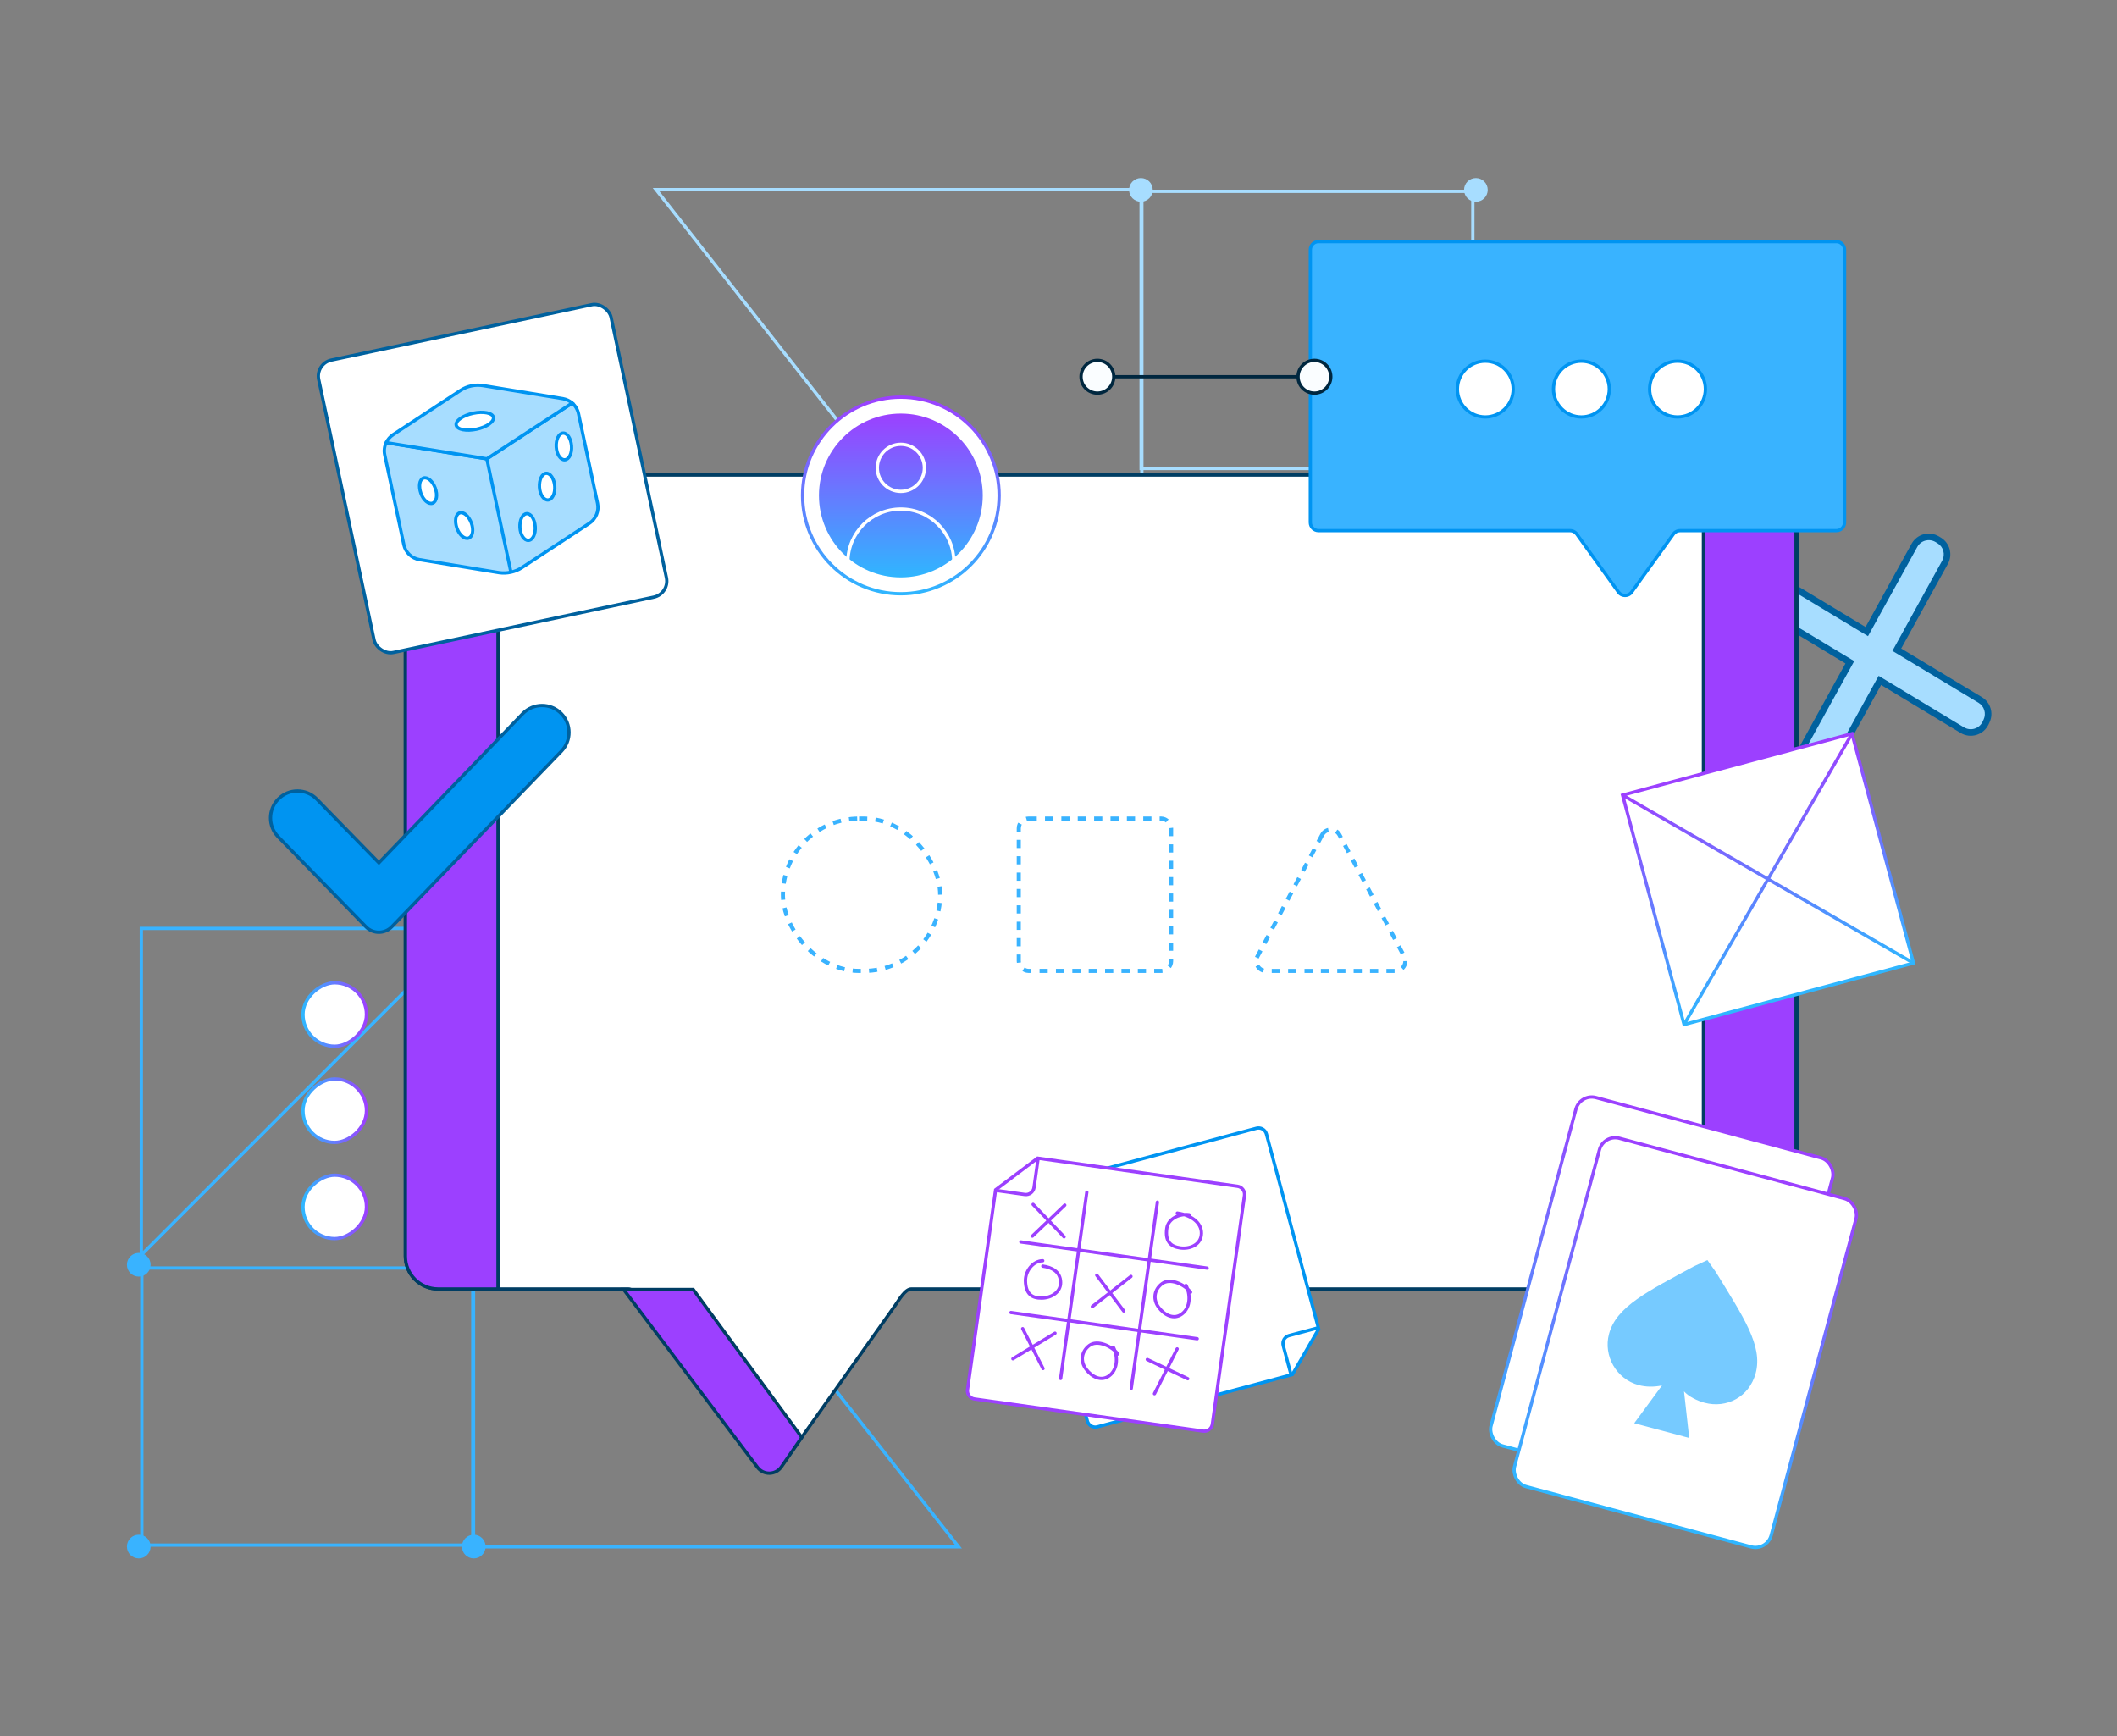 <svg xmlns="http://www.w3.org/2000/svg" width="517" height="424" viewBox="0 0 517 424" fill="none"><rect x="0" y="0" width="517" height="424" fill="#808080" stroke="none"/><mask id="path-2-outside-1_205_8722" maskUnits="userSpaceOnUse" x="426.73" y="128.859" width="61.496" height="62.203" fill="black"><rect fill="white" x="426.73" y="128.859" width="61.496" height="62.203"></rect><path fill-rule="evenodd" clip-rule="evenodd" d="M430.889 149.138C429.049 148.028 428.415 145.662 429.453 143.781L429.716 143.305C430.812 141.318 433.34 140.64 435.283 141.812L455.894 154.237L467.53 133.172C468.627 131.185 471.155 130.509 473.098 131.681L473.563 131.962C475.403 133.072 476.037 135.438 474.999 137.319L463.225 158.657L483.587 170.933C485.342 171.991 486.014 174.203 485.143 176.058L484.9 176.577C483.891 178.725 481.244 179.528 479.212 178.302L459.087 166.156L447.731 186.737C446.585 188.816 443.891 189.444 441.943 188.087L441.473 187.76C439.792 186.589 439.267 184.337 440.258 182.543L451.754 161.731L430.889 149.138Z"></path></mask><path fill-rule="evenodd" clip-rule="evenodd" d="M430.889 149.138C429.049 148.028 428.415 145.662 429.453 143.781L429.716 143.305C430.812 141.318 433.34 140.64 435.283 141.812L455.894 154.237L467.53 133.172C468.627 131.185 471.155 130.509 473.098 131.681L473.563 131.962C475.403 133.072 476.037 135.438 474.999 137.319L463.225 158.657L483.587 170.933C485.342 171.991 486.014 174.203 485.143 176.058L484.9 176.577C483.891 178.725 481.244 179.528 479.212 178.302L459.087 166.156L447.731 186.737C446.585 188.816 443.891 189.444 441.943 188.087L441.473 187.76C439.792 186.589 439.267 184.337 440.258 182.543L451.754 161.731L430.889 149.138Z" fill="#A7DDFF"></path><path d="M429.453 143.781L428.753 143.394L428.753 143.394L429.453 143.781ZM430.889 149.138L431.302 148.453L431.302 148.453L430.889 149.138ZM429.716 143.305L430.416 143.692L430.416 143.692L429.716 143.305ZM435.283 141.812L434.87 142.497L434.87 142.497L435.283 141.812ZM455.894 154.237L455.481 154.923L456.192 155.352L456.594 154.624L455.894 154.237ZM467.53 133.172L468.23 133.558L468.23 133.558L467.53 133.172ZM473.098 131.681L472.685 132.366L472.685 132.366L473.098 131.681ZM473.563 131.962L473.977 131.277L473.977 131.277L473.563 131.962ZM474.999 137.319L474.298 136.932L474.298 136.932L474.999 137.319ZM463.225 158.657L462.525 158.271L462.153 158.945L462.812 159.342L463.225 158.657ZM483.587 170.933L483.174 171.618L483.587 170.933ZM485.143 176.058L484.419 175.718L484.419 175.718L485.143 176.058ZM484.9 176.577L485.624 176.916L485.624 176.916L484.9 176.577ZM479.212 178.302L478.799 178.987L479.212 178.302ZM459.087 166.156L459.501 165.471L458.789 165.042L458.387 165.77L459.087 166.156ZM447.731 186.737L447.031 186.351L447.731 186.737ZM441.943 188.087L441.486 188.744L441.486 188.744L441.943 188.087ZM441.473 187.76L441.93 187.103L441.93 187.103L441.473 187.76ZM440.258 182.543L439.558 182.157L439.558 182.157L440.258 182.543ZM451.754 161.731L452.455 162.118L452.827 161.444L452.168 161.046L451.754 161.731ZM428.753 143.394C427.507 145.652 428.268 148.49 430.475 149.823L431.302 148.453C429.83 147.565 429.323 145.672 430.154 144.167L428.753 143.394ZM429.015 142.919L428.753 143.394L430.154 144.167L430.416 143.692L429.015 142.919ZM435.696 141.127C433.364 139.721 430.331 140.534 429.015 142.919L430.416 143.692C431.293 142.102 433.315 141.56 434.87 142.497L435.696 141.127ZM456.307 153.552L435.696 141.127L434.87 142.497L455.481 154.923L456.307 153.552ZM456.594 154.624L468.23 133.558L466.83 132.785L455.193 153.851L456.594 154.624ZM468.23 133.558C469.108 131.969 471.131 131.428 472.685 132.366L473.512 130.996C471.18 129.589 468.146 130.401 466.83 132.785L468.23 133.558ZM472.685 132.366L473.15 132.647L473.977 131.277L473.512 130.996L472.685 132.366ZM473.15 132.647C474.622 133.535 475.129 135.427 474.298 136.932L475.699 137.705C476.945 135.448 476.184 132.609 473.977 131.277L473.15 132.647ZM474.298 136.932L462.525 158.271L463.925 159.044L475.699 137.705L474.298 136.932ZM484 170.248L463.638 157.972L462.812 159.342L483.174 171.618L484 170.248ZM485.867 176.398C486.912 174.172 486.106 171.517 484 170.248L483.174 171.618C484.578 172.464 485.115 174.234 484.419 175.718L485.867 176.398ZM485.624 176.916L485.867 176.398L484.419 175.718L484.176 176.237L485.624 176.916ZM478.799 178.987C481.237 180.458 484.414 179.495 485.624 176.916L484.176 176.237C483.369 177.956 481.251 178.598 479.625 177.617L478.799 178.987ZM458.674 166.841L478.799 178.987L479.625 177.617L459.501 165.471L458.674 166.841ZM458.387 165.77L447.031 186.351L448.432 187.124L459.788 166.543L458.387 165.77ZM447.031 186.351C446.114 188.013 443.958 188.516 442.4 187.431L441.486 188.744C443.823 190.372 447.056 189.618 448.432 187.124L447.031 186.351ZM442.4 187.431L441.93 187.103L441.016 188.416L441.486 188.744L442.4 187.431ZM441.93 187.103C440.585 186.167 440.166 184.365 440.958 182.93L439.558 182.157C438.369 184.309 438.998 187.011 441.016 188.416L441.93 187.103ZM440.958 182.93L452.455 162.118L451.054 161.344L439.558 182.157L440.958 182.93ZM430.475 149.823L451.341 162.416L452.168 161.046L431.302 148.453L430.475 149.823Z" fill="#00619E" mask="url(#path-2-outside-1_205_8722)"></path><path fill-rule="evenodd" clip-rule="evenodd" d="M34.639 377.326L115.64 377.326L115.64 309.654L34.639 309.654L34.639 377.326Z" stroke="#39B3FF" stroke-width="0.8"></path><path fill-rule="evenodd" clip-rule="evenodd" d="M34.512 306.457L34.512 226.728L114.24 226.728L34.512 306.457Z" stroke="#39B3FF" stroke-width="0.8"></path><path fill-rule="evenodd" clip-rule="evenodd" d="M115.464 226.65L234.091 377.739L115.464 377.739L115.464 226.65Z" stroke="#39B3FF" stroke-width="0.8"></path><circle cx="2.892" cy="2.892" r="2.892" transform="matrix(1 5.56363e-08 5.56363e-08 -1 111.508 229.942)" fill="#39B3FF"></circle><circle cx="2.892" cy="2.892" r="2.892" transform="matrix(1 5.56363e-08 5.56363e-08 -1 112.805 380.571)" fill="#39B3FF"></circle><circle cx="2.892" cy="2.892" r="2.892" transform="matrix(1 5.56363e-08 5.56363e-08 -1 31 380.571)" fill="#39B3FF"></circle><circle cx="2.892" cy="2.892" r="2.892" transform="matrix(1 5.56363e-08 5.56363e-08 -1 31 311.749)" fill="#39B3FF"></circle><path fill-rule="evenodd" clip-rule="evenodd" d="M359.682 46.726L278.68 46.726L278.68 114.398L359.682 114.398L359.682 46.726Z" stroke="#A7DDFF" stroke-width="0.8"></path><path fill-rule="evenodd" clip-rule="evenodd" d="M359.808 117.596L359.808 277.052L280.08 197.324L359.808 117.596Z" stroke="#A7DDFF" stroke-width="0.8"></path><path fill-rule="evenodd" clip-rule="evenodd" d="M278.856 197.402L160.23 46.313L278.856 46.313L278.856 197.402Z" stroke="#A7DDFF" stroke-width="0.8"></path><circle cx="2.892" cy="2.892" r="2.892" transform="matrix(-1 -8.74228e-08 -8.74228e-08 1 282.812 194.11)" fill="#A7DDFF"></circle><circle cx="2.892" cy="2.892" r="2.892" transform="matrix(-1 -8.74228e-08 -8.74228e-08 1 281.516 43.481)" fill="#A7DDFF"></circle><circle cx="2.892" cy="2.892" r="2.892" transform="matrix(-1 -8.74228e-08 -8.74228e-08 1 363.32 43.481)" fill="#A7DDFF"></circle><circle cx="2.892" cy="2.892" r="2.892" transform="matrix(-1 -8.74228e-08 -8.74228e-08 1 363.32 112.303)" fill="#A7DDFF"></circle><path fill-rule="evenodd" clip-rule="evenodd" d="M107 116C102.582 116 99 119.582 99 124L99 306.772C99 311.19 102.582 314.772 107 314.772L153.427 314.772C154.971 314.772 156.461 317.474 157.353 318.734L184.736 357.392C186.33 359.642 189.67 359.642 191.264 357.392L218.647 318.734C219.539 317.474 221.029 314.772 222.573 314.772L431 314.772C435.418 314.772 439 311.19 439 306.772L439 124C439 119.582 435.418 116 431 116L107 116Z" fill="white"></path><path d="M99 124L98.6 124L99 124ZM107 116L107 115.6L107 116ZM99 306.772L99.4 306.772L99 306.772ZM184.736 357.392L184.409 357.623L184.736 357.392ZM191.264 357.392L191.591 357.623L191.264 357.392ZM439 306.772L439.4 306.772L439 306.772ZM439 124L438.6 124L439 124ZM431 116L431 116.4L431 116ZM99.4 124C99.4 119.803 102.803 116.4 107 116.4L107 115.6C102.361 115.6 98.6 119.361 98.6 124L99.4 124ZM99.4 306.772L99.4 124L98.6 124L98.6 306.772L99.4 306.772ZM107 314.372C102.803 314.372 99.4 310.969 99.4 306.772L98.6 306.772C98.6 311.411 102.361 315.172 107 315.172L107 314.372ZM153.427 314.372L107 314.372L107 315.172L153.427 315.172L153.427 314.372ZM157.027 318.965L184.409 357.623L185.062 357.161L157.68 318.503L157.027 318.965ZM184.409 357.623C186.163 360.099 189.837 360.099 191.591 357.623L190.938 357.161C189.503 359.186 186.497 359.186 185.062 357.161L184.409 357.623ZM191.591 357.623L218.973 318.965L218.32 318.503L190.938 357.161L191.591 357.623ZM431 314.372L222.573 314.372L222.573 315.172L431 315.172L431 314.372ZM438.6 306.772C438.6 310.969 435.197 314.372 431 314.372L431 315.172C435.639 315.172 439.4 311.411 439.4 306.772L438.6 306.772ZM438.6 124L438.6 306.772L439.4 306.772L439.4 124L438.6 124ZM431 116.4C435.197 116.4 438.6 119.803 438.6 124L439.4 124C439.4 119.361 435.639 115.6 431 115.6L431 116.4ZM107 116.4L431 116.4L431 115.6L107 115.6L107 116.4ZM218.973 318.965C219.448 318.296 220.007 317.356 220.676 316.533C221.004 316.129 221.339 315.78 221.671 315.536C222.005 315.29 222.305 315.172 222.573 315.172L222.573 314.372C222.069 314.372 221.604 314.591 221.196 314.892C220.787 315.193 220.404 315.599 220.055 316.028C219.37 316.871 218.738 317.913 218.32 318.503L218.973 318.965ZM153.427 315.172C153.695 315.172 153.995 315.29 154.329 315.536C154.661 315.78 154.996 316.129 155.324 316.533C155.993 317.356 156.552 318.296 157.027 318.965L157.68 318.503C157.262 317.913 156.63 316.871 155.945 316.028C155.596 315.599 155.213 315.193 154.804 314.892C154.396 314.591 153.931 314.372 153.427 314.372L153.427 315.172Z" fill="#003D63"></path><path d="M99 124C99 119.582 102.582 116 107 116H121.618V314.772H107C102.582 314.772 99 311.19 99 306.772V124Z" fill="#9C40FF" stroke="#003D63" stroke-width="0.8"></path><path d="M438.619 124C438.619 119.582 435.037 116 430.619 116H416.001V314.772H430.619C435.037 314.772 438.619 311.19 438.619 306.772V124Z" fill="#9C40FF" stroke="#003D63" stroke-width="0.8"></path><path d="M184.986 358.329L152.302 314.9H169.297L195.803 351.007L190.823 358.211C189.427 360.232 186.462 360.292 184.986 358.329Z" fill="#9C40FF" stroke="#003D63" stroke-width="0.8"></path><path fill-rule="evenodd" clip-rule="evenodd" d="M322 59C320.895 59 320 59.895 320 61L320 127.581C320 128.686 320.895 129.581 322 129.581L383.431 129.582C384.075 129.582 384.679 129.891 385.055 130.414L395.237 144.581C396.035 145.691 397.687 145.691 398.485 144.581L408.668 130.414C409.043 129.891 409.648 129.582 410.292 129.582L448.469 129.582C449.573 129.582 450.469 128.686 450.469 127.582L450.469 61C450.469 59.895 449.573 59 448.469 59L322 59Z" fill="#39B3FF"></path><path d="M322 129.581L322 129.981L322 129.581ZM395.237 144.581L394.912 144.814L395.237 144.581ZM398.485 144.581L398.16 144.347L398.485 144.581ZM448.469 129.582L448.469 129.182L448.469 129.582ZM408.668 130.414L408.992 130.648L408.668 130.414ZM410.292 129.582L410.292 129.182L410.292 129.582ZM383.431 129.582L383.431 129.182L383.431 129.582ZM385.055 130.414L385.38 130.181L385.055 130.414ZM320.4 61C320.4 60.116 321.116 59.4 322 59.4L322 58.6C320.675 58.6 319.6 59.675 319.6 61L320.4 61ZM320.4 127.581L320.4 61L319.6 61L319.6 127.581L320.4 127.581ZM322 129.181C321.116 129.181 320.4 128.465 320.4 127.581L319.6 127.581C319.6 128.907 320.674 129.981 322 129.981L322 129.181ZM383.431 129.182L322 129.181L322 129.981L383.431 129.982L383.431 129.182ZM384.73 130.648L394.912 144.814L395.562 144.347L385.38 130.181L384.73 130.648ZM394.912 144.814C395.87 146.147 397.852 146.147 398.81 144.814L398.16 144.347C397.522 145.236 396.2 145.236 395.562 144.347L394.912 144.814ZM398.81 144.814L408.992 130.648L408.343 130.181L398.16 144.347L398.81 144.814ZM448.469 129.182L410.292 129.182L410.292 129.982L448.469 129.982L448.469 129.182ZM450.069 127.582C450.069 128.465 449.352 129.182 448.469 129.182L448.469 129.982C449.794 129.982 450.869 128.907 450.869 127.582L450.069 127.582ZM450.069 61L450.069 127.582L450.869 127.582L450.869 61L450.069 61ZM448.469 59.4C449.353 59.4 450.069 60.116 450.069 61L450.869 61C450.869 59.675 449.794 58.6 448.469 58.6L448.469 59.4ZM322 59.4L448.469 59.4L448.469 58.6L322 58.6L322 59.4ZM408.992 130.648C409.293 130.229 409.777 129.982 410.292 129.982L410.292 129.182C409.519 129.182 408.794 129.553 408.343 130.181L408.992 130.648ZM383.431 129.982C383.946 129.982 384.429 130.229 384.73 130.648L385.38 130.181C384.929 129.553 384.203 129.182 383.431 129.182L383.431 129.982Z" fill="#0094F1"></path><circle cx="409.668" cy="95.015" r="6.815" transform="rotate(-180 409.668 95.015)" fill="white" stroke="#0094F1" stroke-width="0.8"></circle><circle cx="386.195" cy="95.015" r="6.815" transform="rotate(-180 386.195 95.015)" fill="white" stroke="#0094F1" stroke-width="0.8"></circle><circle cx="362.725" cy="95.015" r="6.815" transform="rotate(-180 362.725 95.015)" fill="white" stroke="#0094F1" stroke-width="0.8"></circle><rect x="89.49" y="240" width="15.489" height="15.489" rx="7.745" transform="rotate(90 89.49 240)" fill="#001F33"></rect><rect x="89.49" y="240" width="15.489" height="15.489" rx="7.745" transform="rotate(90 89.49 240)" fill="white"></rect><rect x="89.49" y="240" width="15.489" height="15.489" rx="7.745" transform="rotate(90 89.49 240)" stroke="url(#paint0_linear_205_8722)" stroke-width="0.8" stroke-miterlimit="10"></rect><rect x="89.49" y="263.489" width="15.489" height="15.489" rx="7.745" transform="rotate(90 89.49 263.489)" fill="#001F33"></rect><rect x="89.49" y="263.489" width="15.489" height="15.489" rx="7.745" transform="rotate(90 89.49 263.489)" fill="white"></rect><rect x="89.49" y="263.489" width="15.489" height="15.489" rx="7.745" transform="rotate(90 89.49 263.489)" stroke="url(#paint1_linear_205_8722)" stroke-width="0.8" stroke-miterlimit="10"></rect><rect x="89.49" y="286.979" width="15.489" height="15.489" rx="7.745" transform="rotate(90 89.49 286.979)" fill="#001F33"></rect><rect x="89.49" y="286.979" width="15.489" height="15.489" rx="7.745" transform="rotate(90 89.49 286.979)" fill="white"></rect><rect x="89.49" y="286.979" width="15.489" height="15.489" rx="7.745" transform="rotate(90 89.49 286.979)" stroke="url(#paint2_linear_205_8722)" stroke-width="0.8" stroke-miterlimit="10"></rect><path d="M271.5 92L321 92" stroke="#00273F" stroke-width="0.8"></path><path d="M268 96C270.209 96 272 94.209 272 92C272 89.791 270.209 88 268 88C265.791 88 264 89.791 264 92C264 94.209 265.791 96 268 96Z" fill="#FAFDFF" stroke="#00273F" stroke-width="0.8" stroke-miterlimit="10"></path><path d="M321 96C323.209 96 325 94.209 325 92C325 89.791 323.209 88 321 88C318.791 88 317 89.791 317 92C317 94.209 318.791 96 321 96Z" fill="#FAFDFF" stroke="#00273F" stroke-width="0.8" stroke-miterlimit="10"></path><rect x="77" y="88.762" width="73" height="73" rx="4" transform="rotate(-12 77 88.762)" fill="white" stroke="#00619E" stroke-width="0.8"></rect><path d="M118.89 112.042L124.776 139.734C125.719 139.533 126.616 139.16 127.424 138.634L143.916 127.801C144.705 127.284 145.319 126.541 145.679 125.67C146.038 124.798 146.126 123.838 145.931 122.916L141.272 100.996C141.056 99.994 140.517 99.091 139.737 98.427L118.89 112.042ZM94.308 108.084C93.865 109.008 93.739 110.052 93.95 111.054L98.619 133.021C98.816 133.943 99.287 134.784 99.97 135.434C100.653 136.085 101.516 136.513 102.447 136.665L121.919 139.853C122.871 139.988 123.839 139.948 124.776 139.734L118.89 112.042L94.308 108.084Z" fill="#A7DDFF"></path><path d="M118.89 112.042L124.776 139.734M118.89 112.042L139.737 98.427C140.517 99.091 141.056 99.994 141.272 100.996L145.931 122.916C146.126 123.838 146.038 124.798 145.679 125.67C145.319 126.541 144.705 127.284 143.916 127.801L127.424 138.634C126.616 139.16 125.719 139.533 124.776 139.734M118.89 112.042L94.308 108.084C93.865 109.008 93.739 110.052 93.95 111.054L98.619 133.021C98.816 133.943 99.287 134.784 99.97 135.434C100.653 136.085 101.516 136.513 102.447 136.665L121.919 139.853C122.871 139.988 123.839 139.948 124.776 139.734" stroke="#0094F1" stroke-width="0.8"></path><path d="M118.891 112.043L139.738 98.428C139.084 97.87 138.292 97.498 137.445 97.352L117.973 94.164C116.053 93.85 114.084 94.268 112.458 95.336L95.966 106.169C95.251 106.65 94.679 107.316 94.311 108.096L118.891 112.043Z" fill="#A7DDFF" stroke="#0094F1" stroke-width="0.8"></path><path d="M111.412 103.836C111.522 104.353 112.106 104.746 113.036 104.93C113.965 105.114 115.165 105.074 116.37 104.818C117.575 104.561 118.687 104.111 119.462 103.564C120.236 103.018 120.61 102.421 120.5 101.904C120.39 101.388 119.806 100.994 118.876 100.81C117.946 100.626 116.747 100.667 115.542 100.923C114.337 101.179 113.225 101.63 112.45 102.176C111.676 102.723 111.302 103.32 111.412 103.836Z" fill="white" stroke="#0094F1" stroke-width="0.8"></path><path d="M106.282 119.166C106.914 120.858 106.634 122.495 105.661 122.872C104.688 123.249 103.365 122.146 102.779 120.444C102.192 118.741 102.426 117.114 103.401 116.748C104.376 116.382 105.652 117.484 106.282 119.166ZM135.844 109.16C135.953 110.952 136.876 112.345 137.928 112.28C138.979 112.216 139.719 110.685 139.573 108.889C139.428 107.093 138.541 105.704 137.502 105.766C136.462 105.829 135.733 107.356 135.844 109.16ZM126.973 128.828C127.084 130.631 128.005 132.013 129.058 131.959C130.112 131.905 130.849 130.364 130.704 128.568C130.559 126.772 129.672 125.383 128.632 125.445C127.592 125.507 126.864 127.035 126.973 128.828ZM131.742 118.974C131.85 120.767 132.785 122.157 133.825 122.094C134.865 122.032 135.616 120.5 135.473 118.714C135.33 116.929 134.43 115.532 133.388 115.583C132.345 115.634 131.642 117.168 131.742 118.974ZM115.1 127.697C115.732 129.39 115.453 131.027 114.466 131.395C113.48 131.764 112.182 130.667 111.586 128.978C110.99 127.289 111.233 125.648 112.206 125.271C113.179 124.894 114.468 126.005 115.1 127.697Z" fill="white" stroke="#0094F1" stroke-width="0.8"></path><rect x="191.199" y="199.9" width="38.4" height="37.2" rx="18.6" stroke="#39B3FF" stroke-dasharray="2 2"></rect><rect x="248.799" y="199.9" width="37.2" height="37.2" rx="2.4" stroke="#39B3FF" stroke-dasharray="2 2"></rect><path d="M322.881 203.88C323.784 202.184 326.215 202.184 327.118 203.88L342.922 233.572C343.772 235.171 342.614 237.1 340.803 237.1H309.195C307.385 237.1 306.226 235.171 307.077 233.572L322.881 203.88Z" stroke="#39B3FF" stroke-dasharray="2 2"></path><path d="M315.618 335.675L267.999 348.434C266.932 348.72 265.835 348.087 265.549 347.02L250.956 292.56C250.671 291.493 251.304 290.396 252.371 290.11L306.831 275.518C307.898 275.232 308.995 275.865 309.28 276.932L322.04 324.551L315.618 335.675Z" fill="white" stroke="#0094F1" stroke-width="0.8"></path><path d="M315.244 335.545L313.383 328.601C313.097 327.534 313.731 326.438 314.797 326.152L321.741 324.291" stroke="#0094F1" stroke-width="0.8"></path><path d="M253.396 282.827L302.216 289.688C303.309 289.842 304.072 290.853 303.918 291.947L296.071 347.78C295.917 348.874 294.906 349.636 293.812 349.482L237.979 341.635C236.886 341.482 236.123 340.47 236.277 339.376L243.138 290.557L253.396 282.827Z" fill="white" stroke="#9C40FF" stroke-width="0.8"></path><path d="M253.527 282.876L252.526 289.994C252.373 291.088 251.361 291.85 250.267 291.697L243.149 290.696" stroke="#9C40FF" stroke-width="0.8"></path><path d="M252.301 294.121L259.863 302.031M260.036 294.295L252.127 301.857" stroke="#9C40FF" stroke-width="0.8" stroke-linecap="round" stroke-linejoin="round"></path><path d="M280.186 331.995L290.066 336.698M287.477 329.406L281.942 340.349" stroke="#9C40FF" stroke-width="0.8" stroke-linecap="round" stroke-linejoin="round"></path><path d="M267.84 311.406L274.426 320.145M276.201 311.706L266.763 319.068" stroke="#9C40FF" stroke-width="0.8" stroke-linecap="round" stroke-linejoin="round"></path><path d="M249.751 324.462L254.721 334.211M257.648 325.572L247.362 331.821" stroke="#9C40FF" stroke-width="0.8" stroke-linecap="round" stroke-linejoin="round"></path><path d="M265.416 291.144L259.022 336.639" stroke="#9C40FF" stroke-width="0.8" stroke-linecap="round" stroke-linejoin="round"></path><path d="M282.656 293.567L276.262 339.062" stroke="#9C40FF" stroke-width="0.8" stroke-linecap="round" stroke-linejoin="round"></path><path d="M246.881 320.527L292.376 326.921" stroke="#9C40FF" stroke-width="0.8" stroke-linecap="round" stroke-linejoin="round"></path><path d="M249.303 303.286L294.798 309.68" stroke="#9C40FF" stroke-width="0.8" stroke-linecap="round" stroke-linejoin="round"></path><path d="M254.65 307.877C252.28 307.911 250.395 310.396 250.429 312.766C250.476 315.984 252.022 317.034 254.392 317C256.762 316.966 259.053 315.547 259.018 313.178C258.979 310.447 256.739 309.473 254.669 309.193" stroke="#9C40FF" stroke-width="0.8" stroke-linecap="round" stroke-linejoin="round"></path><path d="M288.21 304.741C290.557 305.071 293.039 304.021 293.368 301.675C293.689 299.394 292.03 297.476 289.205 296.608C287.194 296.767 285.22 297.99 284.945 299.949C284.497 303.136 285.864 304.411 288.21 304.741Z" fill="white"></path><path d="M290.388 296.642C288.042 296.312 285.274 297.602 284.945 299.949C284.497 303.136 285.864 304.411 288.21 304.741C290.557 305.071 293.039 304.021 293.368 301.675C293.748 298.971 291.346 296.776 287.515 296.238" stroke="#9C40FF" stroke-width="0.8" stroke-linecap="round" stroke-linejoin="round"></path><path d="M265.225 334.358C266.693 336.305 268.965 337.419 270.912 335.951C272.847 334.493 272.933 331.781 272.263 329.851C270.559 328.312 267.709 327.31 266.039 328.568C264.092 330.035 263.758 332.411 265.225 334.358Z" fill="white"></path><path d="M273.006 330.655C271.539 328.708 267.986 327.101 266.039 328.568C264.092 330.035 263.758 332.411 265.225 334.358C266.693 336.305 268.965 337.419 270.912 335.951C273.155 334.261 272.913 330.885 271.889 328.997" stroke="#9C40FF" stroke-width="0.8" stroke-linecap="round" stroke-linejoin="round"></path><path d="M282.973 319.272C284.441 321.219 286.713 322.332 288.66 320.865C290.595 319.407 290.681 316.695 290.011 314.765C288.307 313.226 285.457 312.224 283.787 313.482C281.84 314.949 281.506 317.325 282.973 319.272Z" fill="white"></path><path d="M290.754 315.569C289.287 313.622 285.734 312.015 283.787 313.482C281.84 314.949 281.506 317.325 282.973 319.272C284.441 321.219 286.713 322.332 288.66 320.865C290.903 319.175 290.661 315.799 289.637 313.91" stroke="#9C40FF" stroke-width="0.8" stroke-linecap="round" stroke-linejoin="round"></path><path d="M452.282 179.163L396.258 194.175L411.269 250.199L467.293 235.187L452.282 179.163Z" fill="#001F33"></path><path d="M452.282 179.163L396.258 194.175L411.269 250.199L467.293 235.187L452.282 179.163Z" fill="white"></path><path d="M452.282 179.163L396.258 194.175L411.269 250.199L467.293 235.187L452.282 179.163Z" stroke="url(#paint3_linear_205_8722)" stroke-width="0.8" stroke-miterlimit="10"></path><path d="M396.258 194.175L467.293 235.187" stroke="url(#paint4_linear_205_8722)" stroke-width="0.8" stroke-miterlimit="10"></path><path d="M452.282 179.163L411.269 250.199" stroke="url(#paint5_linear_205_8722)" stroke-width="0.8" stroke-miterlimit="10"></path><path d="M137.108 183.439C139.585 180.875 139.57 176.805 137.075 174.259C134.48 171.612 130.212 171.629 127.639 174.297L92.529 210.693L77.364 195.155C74.783 192.511 70.534 192.507 67.948 195.145C65.442 197.701 65.437 201.79 67.936 204.353L89.368 226.329C91.1 228.106 93.958 228.099 95.682 226.314L137.108 183.439Z" fill="#0094F1" stroke="#00619E" stroke-width="0.8" stroke-miterlimit="10"></path><circle cx="220" cy="121" r="24" fill="white" stroke="url(#paint6_linear_205_8722)" stroke-width="0.8" stroke-miterlimit="10"></circle><circle cx="220" cy="121" r="20" fill="url(#paint7_linear_205_8722)"></circle><path d="M220 120C223.176 120 225.75 117.426 225.75 114.25C225.75 111.074 223.176 108.5 220 108.5C216.824 108.5 214.25 111.074 214.25 114.25C214.25 117.426 216.824 120 220 120Z" stroke="white" stroke-width="0.8"></path><path d="M232.938 137.25C232.938 130.105 227.145 124.312 220 124.312C212.855 124.312 207.062 130.105 207.062 137.25" stroke="white" stroke-width="0.8"></path><rect x="385.893" y="267" width="64.889" height="88.064" rx="4" transform="rotate(15 385.893 267)" fill="white" stroke="url(#paint8_linear_205_8722)" stroke-width="0.8" stroke-miterlimit="10"></rect><rect x="391.629" y="276.934" width="64.889" height="88.064" rx="4" transform="rotate(15 391.629 276.934)" fill="white" stroke="url(#paint9_linear_205_8722)" stroke-width="0.8" stroke-miterlimit="10"></rect><path d="M413.683 309.235L416.969 307.716L419.055 310.674C425.73 321.58 430.558 328.632 428.758 335.347C427.199 341.167 421.642 343.997 416.27 342.557C414.479 342.078 412.361 341.03 411.257 339.775L412.528 351.152L399.097 347.553L405.885 338.335C403.854 338.751 401.944 338.719 400.153 338.239C394.78 336.799 391.503 331.123 392.943 325.75C394.742 319.035 402.449 315.342 413.683 309.235Z" fill="#76CAFF"></path><defs><linearGradient id="paint0_linear_205_8722" x1="97.235" y1="240" x2="97.235" y2="255.489" gradientUnits="userSpaceOnUse"><stop stop-color="#9C40FF"></stop><stop offset="1" stop-color="#2FB6FF"></stop></linearGradient><linearGradient id="paint1_linear_205_8722" x1="97.235" y1="263.489" x2="97.235" y2="278.979" gradientUnits="userSpaceOnUse"><stop stop-color="#9C40FF"></stop><stop offset="1" stop-color="#2FB6FF"></stop></linearGradient><linearGradient id="paint2_linear_205_8722" x1="97.235" y1="286.979" x2="97.235" y2="302.468" gradientUnits="userSpaceOnUse"><stop stop-color="#9C40FF"></stop><stop offset="1" stop-color="#2FB6FF"></stop></linearGradient><linearGradient id="paint3_linear_205_8722" x1="424.27" y1="186.669" x2="439.281" y2="242.693" gradientUnits="userSpaceOnUse"><stop stop-color="#9C40FF"></stop><stop offset="1" stop-color="#2FB6FF"></stop></linearGradient><linearGradient id="paint4_linear_205_8722" x1="424.27" y1="186.669" x2="439.281" y2="242.693" gradientUnits="userSpaceOnUse"><stop stop-color="#9C40FF"></stop><stop offset="1" stop-color="#2FB6FF"></stop></linearGradient><linearGradient id="paint5_linear_205_8722" x1="424.27" y1="186.669" x2="439.281" y2="242.693" gradientUnits="userSpaceOnUse"><stop stop-color="#9C40FF"></stop><stop offset="1" stop-color="#2FB6FF"></stop></linearGradient><linearGradient id="paint6_linear_205_8722" x1="220" y1="97" x2="220" y2="145" gradientUnits="userSpaceOnUse"><stop stop-color="#9C40FF"></stop><stop offset="1" stop-color="#2FB6FF"></stop></linearGradient><linearGradient id="paint7_linear_205_8722" x1="220" y1="101" x2="220" y2="141" gradientUnits="userSpaceOnUse"><stop stop-color="#9C40FF"></stop><stop offset="1" stop-color="#2FB6FF"></stop></linearGradient><linearGradient id="paint8_linear_205_8722" x1="418.337" y1="267" x2="418.337" y2="355.063" gradientUnits="userSpaceOnUse"><stop stop-color="#9C40FF"></stop><stop offset="1" stop-color="#2FB6FF"></stop></linearGradient><linearGradient id="paint9_linear_205_8722" x1="424.073" y1="276.934" x2="424.073" y2="364.998" gradientUnits="userSpaceOnUse"><stop stop-color="#9C40FF"></stop><stop offset="1" stop-color="#2FB6FF"></stop></linearGradient></defs></svg>
